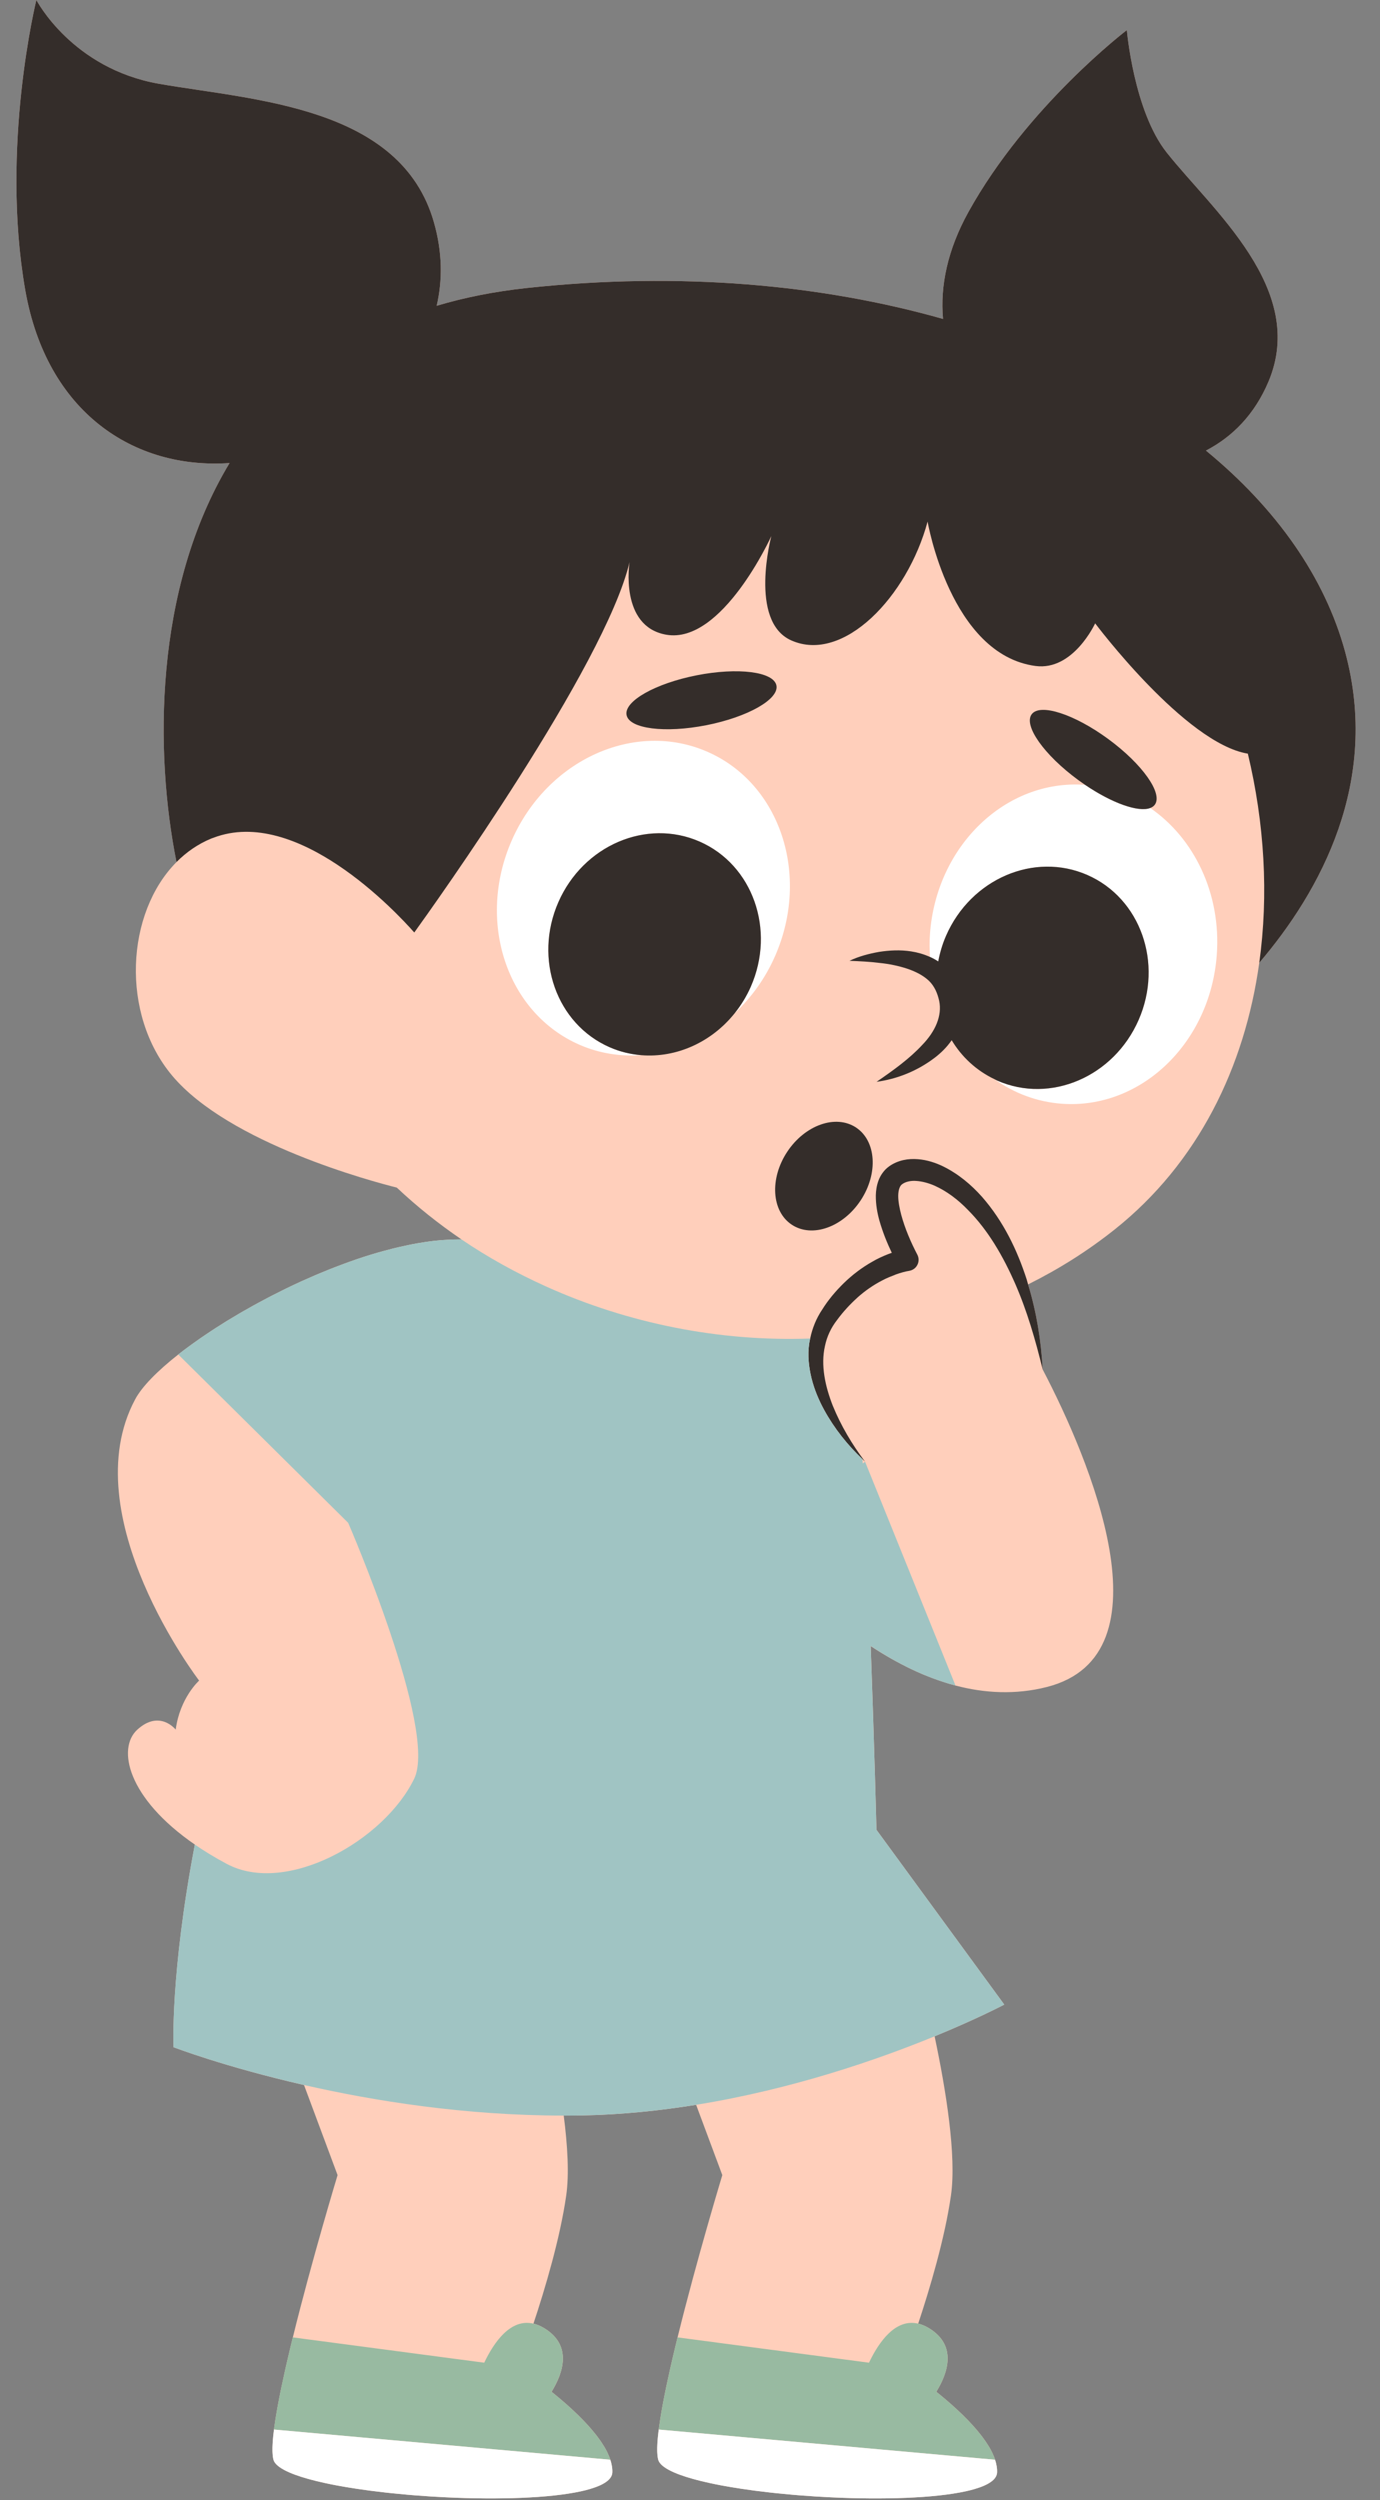<?xml version="1.0" encoding="UTF-8"?><svg xmlns="http://www.w3.org/2000/svg" xmlns:xlink="http://www.w3.org/1999/xlink" height="517.6" preserveAspectRatio="xMidYMid meet" version="1.0" viewBox="-3.4 0.0 285.9 517.6" width="285.9" zoomAndPan="magnify"><rect x="-3.4" y="0.0" width="285.9" height="517.6" fill="#808080" stroke="none"/><g id="change1_1"><path d="M257.486,199.34c-3.004,21.593-12.662,41.43-29.92,55.18c-5.653,4.503-11.688,8.276-17.977,11.402 c1.743,5.755,2.708,11.674,3.014,17.592c0,0,0-0.001,0-0.001c0,0,0,0.001,0,0.001c9.709,18.535,26.92,59.135,0.883,65.755 c-6.502,1.653-12.885,1.289-18.927-0.296c0,0,0,0-0.001,0c-1.012-0.265-2.01-0.577-3.002-0.908 c-0.255-0.085-0.509-0.174-0.763-0.264c-0.861-0.303-1.714-0.625-2.557-0.972c-0.123-0.051-0.248-0.097-0.371-0.148 c-0.993-0.416-1.97-0.863-2.936-1.332c-0.137-0.066-0.271-0.136-0.407-0.203c-0.875-0.433-1.737-0.885-2.588-1.355 c-0.111-0.062-0.224-0.121-0.335-0.183c-1.582-0.886-3.124-1.824-4.61-2.808c0.775,21.157,1.191,38.037,1.191,38.037l26.478,36.187 c0,0-5.402,2.867-14.432,6.571c2.344,11.066,4.56,24.747,3.392,32.925c-1.268,8.879-4.377,19.3-6.792,26.56 c0.72,0.171,1.467,0.472,2.246,0.947c5.855,3.574,3.912,9.265,1.509,13.16c0.002,0.002,0.005,0.004,0.007,0.006 c0.711,0.571,1.445,1.176,2.183,1.808c0.007,0.006,0.013,0.011,0.02,0.017c0.336,0.288,0.672,0.583,1.009,0.881 c0.077,0.069,0.154,0.138,0.232,0.208c0.27,0.242,0.54,0.488,0.808,0.736c0.094,0.087,0.188,0.174,0.282,0.262 c0.264,0.247,0.526,0.497,0.786,0.749c0.083,0.08,0.166,0.159,0.248,0.24c0.324,0.318,0.643,0.638,0.957,0.962 c0.013,0.014,0.027,0.027,0.04,0.041c0.326,0.337,0.643,0.677,0.954,1.02c0.079,0.087,0.155,0.176,0.233,0.263 c0.223,0.249,0.442,0.5,0.655,0.751c0.101,0.12,0.199,0.239,0.298,0.359c0.185,0.225,0.365,0.45,0.541,0.675 c0.099,0.127,0.196,0.253,0.292,0.38c0.174,0.231,0.34,0.462,0.502,0.693c0.08,0.114,0.164,0.228,0.241,0.343 c0.211,0.312,0.411,0.624,0.598,0.935c0.019,0.031,0.04,0.062,0.058,0.092c0.201,0.339,0.384,0.677,0.552,1.013 c0.053,0.105,0.097,0.208,0.146,0.313c0.11,0.233,0.214,0.465,0.306,0.695c0.049,0.124,0.093,0.246,0.137,0.369 c0.031,0.087,0.055,0.172,0.083,0.258h0c0,0,0,0,0,0c0.042,0.127,0.086,0.254,0.122,0.38c0.035,0.122,0.068,0.243,0.097,0.364 c0.045,0.188,0.078,0.373,0.108,0.558c0.006,0.033,0.01,0.067,0.015,0.1c0,0,0,0,0,0c0,0,0,0,0,0.001 c0.015,0.103,0.036,0.207,0.047,0.31c0.033,0.317,0.048,0.631,0.032,0.939c-0.072,1.448-1.782,2.573-4.625,3.409 c-0.568,0.167-1.182,0.323-1.837,0.468c-6.55,1.446-17.226,1.77-27.987,1.252c-1.076-0.052-2.153-0.112-3.227-0.18 c-1.074-0.068-2.144-0.145-3.208-0.229c-0.532-0.042-1.061-0.086-1.589-0.132c-1.055-0.092-2.101-0.192-3.134-0.299 c-0.516-0.054-1.029-0.109-1.538-0.166c-2.037-0.229-4.012-0.487-5.893-0.771c-1.411-0.214-2.77-0.442-4.062-0.685 c-0.862-0.162-1.694-0.33-2.492-0.504c-1.198-0.261-2.321-0.536-3.354-0.823c-1.034-0.287-1.978-0.587-2.82-0.898 s-1.581-0.634-2.204-0.968c-0.208-0.111-0.402-0.224-0.584-0.337c-0.544-0.341-0.967-0.692-1.256-1.052 c-0.193-0.24-0.325-0.484-0.394-0.733c0,0,0,0,0-0.001c-0.051-0.183-0.089-0.397-0.122-0.626c-0.008-0.057-0.016-0.116-0.023-0.176 c-0.006-0.05-0.011-0.102-0.016-0.154c-0.014-0.14-0.023-0.29-0.031-0.443c-0.005-0.09-0.011-0.177-0.014-0.271 c-0.002-0.068-0.003-0.137-0.004-0.207c-0.001-0.093,0-0.192,0-0.289c0-0.118-0.002-0.229,0-0.352 c0.003-0.122,0.01-0.255,0.015-0.382c0.002-0.063,0.004-0.125,0.007-0.189c0.006-0.134,0.012-0.269,0.021-0.408 c0-0.005,0.001-0.01,0.001-0.015c0.011-0.177,0.024-0.358,0.039-0.543c0.012-0.152,0.026-0.308,0.04-0.466 c0.013-0.138,0.022-0.27,0.037-0.413c0.038-0.379,0.086-0.778,0.137-1.186c0.006-0.045,0.01-0.087,0.016-0.132 c0.01-0.075,0.016-0.143,0.026-0.218c0.019-0.148,0.044-0.308,0.065-0.459c0.056-0.408,0.115-0.822,0.182-1.254 c0.039-0.256,0.084-0.522,0.127-0.786c0.056-0.342,0.113-0.687,0.174-1.041c0.053-0.305,0.108-0.615,0.165-0.929 c0.059-0.325,0.12-0.656,0.184-0.99c0.065-0.345,0.13-0.69,0.2-1.043c0.06-0.305,0.124-0.618,0.186-0.93 c0.079-0.391,0.156-0.778,0.24-1.178c0.002-0.012,0.005-0.024,0.008-0.036c0.237-1.136,0.494-2.31,0.762-3.506 c0.04-0.177,0.078-0.35,0.118-0.528c0.12-0.528,0.243-1.063,0.368-1.599c0.047-0.201,0.093-0.402,0.141-0.604 c0.131-0.56,0.264-1.122,0.4-1.688c0.035-0.144,0.069-0.288,0.104-0.433c0.126-0.525,0.255-1.053,0.385-1.582 c0.023-0.094,0.045-0.186,0.068-0.28l0.001,0c3.958-16.095,9.269-33.595,9.269-33.595l-5.424-14.552 c-7.579,1.225-15.486,2.041-23.537,2.196c-1.304,0.025-2.601,0.034-3.893,0.034c0.805,6.248,1.142,12.161,0.52,16.514 c-1.268,8.879-4.377,19.3-6.792,26.56c0.72,0.171,1.467,0.472,2.246,0.947c5.855,3.574,3.912,9.265,1.509,13.16 c0.002,0.002,0.005,0.004,0.007,0.006c0.711,0.571,1.445,1.176,2.183,1.808c0.007,0.006,0.013,0.011,0.02,0.017 c0.336,0.288,0.672,0.583,1.009,0.881c0.077,0.069,0.154,0.138,0.232,0.208c0.27,0.242,0.54,0.488,0.808,0.736 c0.094,0.087,0.188,0.174,0.282,0.262c0.264,0.247,0.526,0.497,0.786,0.749c0.083,0.08,0.166,0.159,0.248,0.24 c0.324,0.318,0.643,0.638,0.957,0.962c0.013,0.014,0.027,0.027,0.04,0.041c0.326,0.337,0.643,0.677,0.954,1.02 c0.079,0.087,0.155,0.176,0.233,0.263c0.223,0.249,0.442,0.5,0.655,0.751c0.101,0.12,0.199,0.239,0.298,0.359 c0.185,0.225,0.365,0.45,0.541,0.675c0.099,0.127,0.196,0.253,0.292,0.38c0.174,0.231,0.34,0.462,0.502,0.693 c0.08,0.114,0.164,0.228,0.241,0.343c0.211,0.312,0.411,0.624,0.598,0.935c0.019,0.031,0.04,0.062,0.058,0.092 c0.201,0.339,0.384,0.677,0.552,1.013c0.053,0.105,0.097,0.208,0.146,0.313c0.11,0.233,0.214,0.465,0.306,0.695 c0.049,0.124,0.093,0.246,0.137,0.369c0.031,0.087,0.055,0.172,0.083,0.258h0c0,0,0,0,0,0c0.041,0.127,0.086,0.254,0.122,0.38 c0.035,0.122,0.068,0.243,0.097,0.364c0.045,0.188,0.078,0.373,0.108,0.558c0.006,0.033,0.01,0.067,0.015,0.1c0,0,0,0,0,0 c0,0,0,0,0,0.001c0.015,0.103,0.036,0.207,0.047,0.31c0.033,0.317,0.048,0.631,0.032,0.939c-0.072,1.448-1.782,2.573-4.625,3.409 c-0.568,0.167-1.182,0.323-1.837,0.468c-6.55,1.446-17.226,1.77-27.987,1.252c-1.076-0.052-2.153-0.112-3.227-0.18 c-1.074-0.068-2.144-0.145-3.208-0.229c-0.532-0.042-1.061-0.086-1.589-0.132c-1.055-0.092-2.101-0.192-3.134-0.299 c-0.516-0.054-1.029-0.109-1.538-0.166c-2.037-0.229-4.012-0.487-5.893-0.771c-1.411-0.214-2.77-0.442-4.062-0.685 c-0.862-0.162-1.694-0.33-2.492-0.504c-1.198-0.261-2.321-0.536-3.354-0.823c-1.034-0.287-1.978-0.587-2.82-0.898 s-1.581-0.634-2.204-0.968c-0.208-0.111-0.402-0.224-0.584-0.337c-0.544-0.341-0.967-0.692-1.256-1.052 c-0.193-0.24-0.325-0.484-0.394-0.733c0,0,0,0,0-0.001c-0.051-0.183-0.089-0.397-0.122-0.626c-0.008-0.057-0.016-0.116-0.023-0.176 c-0.006-0.05-0.011-0.102-0.016-0.154c-0.014-0.14-0.023-0.29-0.031-0.443c-0.005-0.09-0.011-0.177-0.014-0.271 c-0.002-0.068-0.003-0.137-0.004-0.207c-0.001-0.093,0-0.192,0-0.289c0-0.118-0.002-0.229,0-0.352 c0.003-0.122,0.01-0.255,0.015-0.382c0.002-0.063,0.004-0.125,0.007-0.189c0.006-0.134,0.012-0.269,0.021-0.408 c0-0.005,0.001-0.01,0.001-0.015c0.011-0.177,0.024-0.358,0.039-0.543c0.012-0.152,0.026-0.308,0.04-0.466 c0.013-0.138,0.022-0.27,0.037-0.413c0.038-0.379,0.086-0.778,0.137-1.186c0.006-0.045,0.01-0.087,0.016-0.132 c0.01-0.075,0.016-0.143,0.026-0.218c0.019-0.148,0.044-0.308,0.065-0.459c0.056-0.408,0.115-0.822,0.182-1.254 c0.039-0.256,0.084-0.522,0.127-0.786c0.056-0.342,0.113-0.687,0.174-1.041c0.053-0.305,0.108-0.615,0.165-0.929 c0.059-0.325,0.12-0.656,0.184-0.99c0.065-0.345,0.131-0.69,0.2-1.043c0.06-0.305,0.124-0.618,0.187-0.93 c0.079-0.391,0.156-0.778,0.24-1.178c0.002-0.012,0.005-0.024,0.008-0.036c0.237-1.136,0.494-2.31,0.762-3.506 c0.04-0.177,0.078-0.35,0.118-0.528c0.12-0.528,0.243-1.063,0.368-1.599c0.047-0.201,0.093-0.402,0.141-0.604 c0.131-0.56,0.264-1.122,0.4-1.688c0.035-0.144,0.069-0.288,0.104-0.433c0.126-0.525,0.255-1.053,0.385-1.582 c0.023-0.094,0.045-0.186,0.068-0.28l0.001,0c3.958-16.095,9.269-33.595,9.269-33.595l-6.954-18.657 c-16.521-3.769-27.027-7.822-27.027-7.822s-0.722-15.02,4.41-41.957c-13.978-9.62-16.167-19.93-11.912-23.798 c4.641-4.219,7.944,0,7.944,0c0.883-6.62,4.854-10.15,4.854-10.15s-26.184-34.128-13.239-58.253 c1.401-2.611,4.577-5.847,8.922-9.265c0.664-0.522,1.361-1.049,2.078-1.578c0.228-0.168,0.466-0.337,0.698-0.505 c0.508-0.368,1.024-0.736,1.554-1.106c0.275-0.191,0.554-0.383,0.834-0.575c0.527-0.36,1.064-0.719,1.611-1.079 c0.278-0.183,0.553-0.365,0.835-0.548c0.663-0.429,1.341-0.856,2.029-1.282c0.17-0.105,0.334-0.211,0.506-0.317 c0.862-0.528,1.742-1.053,2.637-1.575c0.245-0.143,0.497-0.283,0.744-0.425c0.662-0.38,1.329-0.758,2.006-1.133 c0.328-0.181,0.66-0.361,0.991-0.541c0.623-0.338,1.251-0.673,1.884-1.005c0.34-0.178,0.68-0.356,1.022-0.532 c0.699-0.359,1.404-0.712,2.113-1.062c0.269-0.133,0.536-0.268,0.806-0.4c0.977-0.474,1.961-0.939,2.952-1.393 c0.196-0.089,0.394-0.174,0.59-0.263c0.801-0.362,1.604-0.717,2.411-1.063c0.34-0.146,0.682-0.287,1.023-0.429 c0.679-0.284,1.359-0.563,2.04-0.834c0.363-0.145,0.727-0.288,1.09-0.429c0.699-0.271,1.399-0.532,2.098-0.788 c0.322-0.118,0.644-0.239,0.965-0.353c1.007-0.358,2.014-0.704,3.017-1.028c0.004-0.001,0.009-0.003,0.014-0.005 c1.005-0.324,2.005-0.625,3.002-0.911c0.311-0.089,0.62-0.17,0.93-0.255c0.692-0.191,1.38-0.373,2.066-0.544 c0.353-0.088,0.704-0.171,1.054-0.253c0.66-0.155,1.315-0.297,1.966-0.431c0.331-0.068,0.662-0.138,0.99-0.201 c0.773-0.147,1.538-0.276,2.296-0.392c0.185-0.028,0.375-0.065,0.559-0.091c0.934-0.134,1.854-0.239,2.761-0.321 c0.245-0.022,0.482-0.032,0.725-0.05c0.661-0.049,1.316-0.088,1.96-0.107c0.307-0.009,0.608-0.01,0.911-0.013 c0.298-0.002,0.604-0.016,0.898-0.012c-4.753-3.224-9.234-6.809-13.395-10.722c-4.941-1.235-34.754-9.149-46.526-23.167 c-10.747-12.798-9.592-33.695,0.894-44.236c-4.5-22.41-4.748-56.533,10.995-82.607C24.28,97.238,6.248,85.317,1.831,60.037 C-3.36,30.323,4.136,0,4.136,0s7.355,14.211,25.475,17.362c19.708,3.426,50.024,4.613,56.881,28.653 c1.77,6.204,1.81,12.002,0.573,17.296c5.702-1.703,11.934-2.957,18.742-3.688c31.797-3.414,61.095-0.691,86.17,6.411 c-0.623-6.808,0.931-14.322,5.239-22.108c12.15-21.96,32.836-37.691,32.836-37.691s1.419,16.719,8.254,25.341 c9.507,11.991,29.184,28.311,21.076,47.465c-2.886,6.817-7.495,11.422-12.941,14.247c14.601,11.977,24.646,26.255,28.828,41.652 C282.578,161.852,270.189,184.447,257.486,199.34z" fill="#ffcfbb"/></g><g id="change2_1"><path d="M202.968,510.001c0.04,0.168,0.065,0.334,0.094,0.501c-0.074-0.409-0.174-0.824-0.313-1.244 c0.042,0.127,0.086,0.254,0.122,0.379C202.905,509.759,202.939,509.88,202.968,510.001z M132.887,504.666 c0.045-0.485,0.1-0.992,0.166-1.527c-0.051,0.407-0.098,0.807-0.137,1.186C132.904,504.444,132.897,504.551,132.887,504.666z M203.138,510.97c-0.01-0.102-0.031-0.206-0.047-0.31c0,0,0,0,0-0.001c0.067,0.424,0.099,0.842,0.079,1.249 C203.185,511.601,203.17,511.287,203.138,510.97z M202.529,508.63c-0.092-0.23-0.196-0.462-0.306-0.695 c-0.049-0.104-0.093-0.208-0.146-0.313c-0.169-0.336-0.351-0.674-0.552-1.013c-0.018-0.031-0.04-0.062-0.058-0.092 c-0.187-0.311-0.387-0.623-0.598-0.935c-0.077-0.114-0.16-0.228-0.241-0.343c-0.162-0.231-0.328-0.462-0.502-0.693 c-0.095-0.127-0.193-0.253-0.292-0.38c-0.176-0.225-0.356-0.45-0.541-0.675c-0.099-0.12-0.197-0.24-0.298-0.359 c-0.213-0.251-0.432-0.501-0.655-0.751c-0.078-0.088-0.154-0.176-0.233-0.263c-0.311-0.342-0.628-0.682-0.954-1.02 c-0.013-0.014-0.027-0.027-0.04-0.041c-0.313-0.324-0.633-0.644-0.957-0.962c-0.082-0.081-0.165-0.16-0.248-0.24 c-0.26-0.252-0.521-0.502-0.786-0.749c-0.094-0.088-0.188-0.175-0.282-0.262c-0.268-0.248-0.538-0.494-0.808-0.736 c-0.077-0.069-0.154-0.139-0.232-0.208c-0.336-0.299-0.673-0.593-1.009-0.881c-0.007-0.006-0.013-0.011-0.02-0.017 c-0.738-0.632-1.471-1.238-2.183-1.808c-0.002-0.002-0.005-0.004-0.007-0.006c2.403-3.896,4.346-9.586-1.509-13.16 c-0.779-0.476-1.527-0.777-2.246-0.947c-4.699-1.114-8.13,3.757-10.193,8.088l-39.663-5.245c-0.153,0.624-0.304,1.244-0.453,1.862 c-0.035,0.144-0.07,0.289-0.104,0.433c-0.136,0.566-0.269,1.129-0.4,1.688c-0.047,0.202-0.094,0.403-0.141,0.604 c-0.125,0.536-0.248,1.071-0.368,1.599c-0.04,0.178-0.079,0.352-0.118,0.528c-0.268,1.195-0.525,2.369-0.762,3.506 c-0.002,0.012-0.005,0.024-0.008,0.036c-0.083,0.4-0.161,0.787-0.24,1.178c-0.063,0.312-0.126,0.624-0.186,0.93 c-0.069,0.354-0.135,0.698-0.2,1.043c-0.063,0.334-0.125,0.664-0.184,0.99c-0.057,0.314-0.112,0.624-0.165,0.929 c-0.062,0.355-0.118,0.699-0.174,1.041c-0.043,0.264-0.088,0.53-0.127,0.786c-0.067,0.432-0.125,0.846-0.182,1.254 c-0.021,0.151-0.046,0.312-0.065,0.459c-0.01,0.076-0.017,0.144-0.026,0.218l69.68,6.248c-0.028-0.086-0.052-0.172-0.083-0.258 C202.622,508.876,202.578,508.753,202.529,508.63z M132.821,508.458c0.007,0.06,0.015,0.119,0.023,0.176 c-0.01-0.071-0.018-0.147-0.026-0.222C132.819,508.427,132.819,508.444,132.821,508.458z M122.817,508.63 c-0.092-0.23-0.196-0.462-0.306-0.695c-0.049-0.104-0.093-0.208-0.146-0.313c-0.169-0.336-0.351-0.674-0.552-1.013 c-0.018-0.031-0.04-0.062-0.058-0.092c-0.187-0.311-0.387-0.623-0.598-0.935c-0.077-0.114-0.16-0.228-0.241-0.343 c-0.162-0.231-0.328-0.462-0.502-0.693c-0.095-0.127-0.193-0.253-0.292-0.38c-0.176-0.225-0.356-0.45-0.541-0.675 c-0.099-0.12-0.197-0.24-0.298-0.359c-0.213-0.251-0.432-0.501-0.655-0.751c-0.078-0.088-0.154-0.176-0.233-0.263 c-0.311-0.342-0.628-0.682-0.954-1.02c-0.013-0.014-0.027-0.027-0.04-0.041c-0.313-0.324-0.633-0.644-0.957-0.962 c-0.082-0.081-0.165-0.16-0.248-0.24c-0.26-0.252-0.521-0.502-0.786-0.749c-0.094-0.088-0.188-0.175-0.282-0.262 c-0.268-0.248-0.538-0.494-0.808-0.736c-0.077-0.069-0.154-0.139-0.232-0.208c-0.336-0.299-0.673-0.593-1.009-0.881 c-0.007-0.006-0.013-0.011-0.02-0.017c-0.738-0.632-1.471-1.238-2.183-1.808c-0.002-0.002-0.005-0.004-0.007-0.006 c2.403-3.896,4.346-9.586-1.509-13.16c-0.779-0.476-1.527-0.777-2.246-0.947c-4.699-1.114-8.13,3.757-10.193,8.088l-39.663-5.245 c-0.153,0.624-0.304,1.244-0.453,1.862c-0.035,0.144-0.07,0.289-0.104,0.433c-0.136,0.566-0.269,1.129-0.4,1.688 c-0.047,0.202-0.094,0.403-0.141,0.604c-0.125,0.536-0.248,1.071-0.368,1.599c-0.04,0.178-0.079,0.352-0.118,0.528 c-0.268,1.195-0.525,2.369-0.762,3.506c-0.002,0.012-0.005,0.024-0.008,0.036c-0.083,0.4-0.161,0.787-0.24,1.178 c-0.063,0.312-0.126,0.624-0.187,0.93c-0.069,0.354-0.135,0.698-0.2,1.043c-0.063,0.334-0.125,0.664-0.184,0.99 c-0.057,0.314-0.112,0.624-0.165,0.929c-0.062,0.355-0.118,0.699-0.174,1.041c-0.043,0.264-0.088,0.53-0.127,0.786 c-0.067,0.432-0.125,0.846-0.182,1.254c-0.021,0.151-0.046,0.312-0.065,0.459c-0.01,0.076-0.017,0.144-0.026,0.218l69.68,6.248 c-0.028-0.086-0.052-0.172-0.083-0.258C122.91,508.876,122.866,508.753,122.817,508.63z M123.159,509.637 c-0.036-0.126-0.08-0.253-0.122-0.379c0.138,0.42,0.239,0.835,0.313,1.244c-0.028-0.166-0.054-0.332-0.094-0.501 C123.227,509.88,123.194,509.759,123.159,509.637z M53.109,508.458c0.007,0.06,0.015,0.119,0.023,0.176 c-0.01-0.071-0.018-0.147-0.026-0.222C53.107,508.427,53.108,508.444,53.109,508.458z M53.175,504.666 c0.045-0.485,0.1-0.992,0.166-1.527c-0.051,0.407-0.098,0.807-0.137,1.186C53.193,504.444,53.186,504.551,53.175,504.666z M123.38,510.66C123.38,510.66,123.38,510.66,123.38,510.66c0.067,0.423,0.099,0.841,0.079,1.248c0.015-0.308,0-0.622-0.032-0.939 C123.416,510.868,123.395,510.764,123.38,510.66z" fill="#98baa1"/></g><g id="change3_1"><path d="M203.091,510.66c0.067,0.424,0.099,0.842,0.079,1.249c-0.072,1.448-1.782,2.573-4.625,3.409 c-0.568,0.167-1.182,0.323-1.837,0.468c-6.55,1.446-17.226,1.77-27.987,1.252c-1.076-0.052-2.153-0.112-3.227-0.18 c-1.074-0.068-2.144-0.145-3.208-0.229c-0.532-0.042-1.061-0.086-1.589-0.132c-1.055-0.092-2.101-0.192-3.134-0.299 c-0.516-0.054-1.029-0.109-1.538-0.166c-2.037-0.229-4.012-0.487-5.893-0.771c-1.411-0.214-2.77-0.442-4.062-0.685 c-0.862-0.162-1.694-0.33-2.492-0.504c-1.198-0.261-2.321-0.536-3.354-0.823s-1.978-0.587-2.82-0.898 c-0.842-0.311-1.581-0.634-2.204-0.968c-0.208-0.111-0.402-0.224-0.584-0.337c-0.544-0.341-0.967-0.692-1.256-1.052 c-0.193-0.24-0.325-0.485-0.394-0.733c0,0,0,0,0,0c-0.051-0.183-0.089-0.397-0.122-0.626c-0.01-0.071-0.018-0.147-0.026-0.222 c-0.004-0.037-0.009-0.07-0.013-0.108c-0.014-0.14-0.023-0.29-0.031-0.443c-0.005-0.09-0.011-0.177-0.014-0.271 c-0.002-0.068-0.003-0.137-0.004-0.207c-0.001-0.093,0-0.192,0-0.289c0-0.118-0.002-0.229,0-0.352 c0.003-0.122,0.01-0.255,0.015-0.382c0.002-0.063,0.004-0.125,0.007-0.189c0.006-0.134,0.012-0.269,0.021-0.408 c0-0.005,0.001-0.01,0.001-0.015c0.011-0.177,0.024-0.358,0.039-0.543c0.012-0.152,0.026-0.308,0.04-0.466 c0.002-0.024,0.005-0.048,0.007-0.072c0.045-0.485,0.1-0.992,0.166-1.527c0.006-0.045,0.01-0.087,0.016-0.132l69.68,6.248h0 c0,0,0,0.001,0,0.001c0.138,0.42,0.239,0.835,0.313,1.244c0.003,0.019,0.011,0.039,0.015,0.058 C203.082,510.593,203.086,510.626,203.091,510.66C203.091,510.66,203.091,510.66,203.091,510.66z M112.273,186.793 c5.149-11.759,18.252-17.381,29.266-12.558c11.014,4.823,15.769,18.265,10.62,30.023c-0.889,2.029-2.028,3.861-3.338,5.503 c3.421-3.206,6.323-7.178,8.365-11.841c7.332-16.745,1.059-35.668-14.011-42.267c-15.07-6.599-33.231,1.626-40.563,18.37 c-7.332,16.745-1.059,35.668,14.011,42.267c4.147,1.816,8.527,2.473,12.852,2.175c-2.223-0.18-4.441-0.712-6.581-1.649 C111.879,211.993,107.124,198.552,112.273,186.793z M234.901,167.288c-2.434,0.928-7.863-0.968-13.495-4.79 c-0.019-0.001-0.038-0.006-0.057-0.007c-16.409-1.179-30.774,12.646-32.084,30.878c-0.116,1.608-0.09,3.187-0.001,4.749 c0.586,0.261,1.156,0.574,1.714,0.933c0.339-1.794,0.861-3.585,1.629-5.339c5.149-11.758,18.252-17.381,29.266-12.558 c11.014,4.823,15.769,18.265,10.62,30.023c-5.149,11.758-18.252,17.381-29.266,12.558c-0.209-0.091-0.4-0.207-0.604-0.304 c4.051,2.889,8.808,4.714,13.982,5.085c16.409,1.179,30.774-12.646,32.084-30.878C249.6,184.955,243.946,173.495,234.901,167.288z M123.38,510.659c-0.005-0.033-0.009-0.067-0.015-0.1c-0.003-0.019-0.011-0.039-0.015-0.058c-0.074-0.409-0.174-0.824-0.313-1.244 c0,0,0-0.001,0-0.001h0l-69.68-6.248c-0.006,0.045-0.01,0.087-0.016,0.132c-0.067,0.535-0.121,1.041-0.166,1.527 c-0.002,0.024-0.005,0.048-0.007,0.072c-0.014,0.158-0.028,0.314-0.04,0.466c-0.015,0.185-0.028,0.366-0.039,0.543 c0,0.005-0.001,0.01-0.001,0.015c-0.009,0.14-0.015,0.274-0.021,0.408c-0.003,0.064-0.005,0.126-0.007,0.189 c-0.005,0.127-0.012,0.26-0.015,0.382c-0.003,0.123,0,0.235,0,0.352c0,0.097-0.002,0.196,0,0.289c0.001,0.07,0.002,0.14,0.004,0.207 c0.003,0.095,0.009,0.181,0.014,0.271c0.008,0.153,0.017,0.303,0.031,0.443c0.004,0.038,0.009,0.071,0.013,0.108 c0.008,0.075,0.016,0.151,0.026,0.222c0.032,0.228,0.071,0.442,0.122,0.626c0,0,0,0,0,0c0.069,0.248,0.202,0.493,0.394,0.733 c0.289,0.36,0.712,0.711,1.256,1.052c0.181,0.114,0.376,0.226,0.584,0.337c0.623,0.334,1.362,0.657,2.204,0.968 c0.842,0.311,1.786,0.611,2.82,0.898c1.034,0.287,2.156,0.562,3.354,0.823c0.799,0.174,1.631,0.342,2.492,0.504 c1.292,0.243,2.651,0.471,4.062,0.685c1.882,0.285,3.857,0.543,5.893,0.771c0.509,0.057,1.022,0.113,1.538,0.166 c1.033,0.107,2.078,0.207,3.134,0.299c0.528,0.046,1.057,0.09,1.589,0.132c1.063,0.084,2.134,0.16,3.208,0.229 c1.074,0.068,2.151,0.128,3.227,0.18c10.761,0.517,21.437,0.194,27.987-1.252c0.655-0.145,1.269-0.3,1.837-0.468 c2.842-0.837,4.552-1.962,4.625-3.409C123.479,511.501,123.446,511.084,123.38,510.659C123.38,510.66,123.38,510.66,123.38,510.659z" fill="#fff"/></g><g id="change4_1"><path d="M257.486,199.34c1.96-14.088,1.08-28.922-2.366-43.303c-12.995-2.132-31.632-26.981-31.632-26.981 s-4.532,9.869-12.357,8.826c-17.652-2.354-22.357-29.896-22.357-29.896c-4.196,15.586-17.456,29.396-28.246,24.6 c-4.444-1.975-5.467-7.405-5.383-12.326c0-0.016,0.001-0.032,0.001-0.049c0.09-4.869,1.257-9.228,1.257-9.228 s-10.174,22.442-21.765,20.426c-9.776-1.7-7.609-15.031-7.609-15.031c-5.102,21.543-40.743,71.335-44.601,76.683 c-3.822-4.322-24.35-26.252-41.655-19.595c-0.128,0.049-0.258,0.083-0.385,0.135c-2.755,1.131-5.163,2.807-7.219,4.874 c-4.5-22.41-4.748-56.533,10.995-82.607C24.28,97.238,6.248,85.317,1.831,60.037C-3.36,30.323,4.136,0,4.136,0 s7.355,14.211,25.475,17.362c19.708,3.426,50.024,4.613,56.881,28.653c1.77,6.204,1.81,12.002,0.573,17.296 c5.702-1.703,11.934-2.957,18.742-3.688c31.797-3.414,61.095-0.691,86.17,6.411c-0.623-6.808,0.931-14.322,5.239-22.108 c12.15-21.96,32.836-37.691,32.836-37.691s1.419,16.719,8.254,25.341c9.507,11.991,29.184,28.311,21.076,47.465 c-2.886,6.817-7.495,11.422-12.941,14.247c14.601,11.977,24.646,26.255,28.828,41.652 C282.578,161.852,270.189,184.447,257.486,199.34z M141.539,174.235c-11.014-4.823-24.117,0.799-29.266,12.558 c-5.149,11.758-0.394,25.2,10.62,30.023c2.139,0.937,4.357,1.469,6.581,1.649c7.248,0.587,14.538-2.681,19.347-8.704 c1.311-1.642,2.45-3.474,3.338-5.503C157.308,192.5,152.553,179.058,141.539,174.235z M221.873,181.154 c-11.014-4.823-24.117,0.799-29.266,12.558c-0.768,1.753-1.289,3.544-1.629,5.339c-0.557-0.36-1.128-0.673-1.714-0.933 c-1.277-0.568-2.597-0.944-3.89-1.142c-2.27-0.359-4.494-0.23-6.632,0.097c-2.134,0.383-4.217,0.92-6.152,1.851h0 c2.132,0.085,4.196,0.178,6.212,0.438c2.01,0.203,3.97,0.603,5.746,1.194c1.775,0.594,3.359,1.418,4.512,2.516 c1.135,1.099,1.765,2.567,2.112,4.135c0.647,3.109-0.809,6.352-3.51,9.137c-2.613,2.826-5.963,5.24-9.46,7.634 c4.236-0.586,8.326-2.194,11.928-4.895c1.341-1.008,2.611-2.232,3.633-3.721c2.065,3.436,5.077,6.263,8.858,8.069 c0.204,0.098,0.395,0.213,0.604,0.304c11.014,4.823,24.117-0.799,29.266-12.558C237.642,199.419,232.887,185.977,221.873,181.154z M226.201,153.005c-7.047-5.168-14.152-7.458-15.871-5.114c-1.719,2.344,2.6,8.433,9.647,13.601c0.477,0.35,0.953,0.683,1.429,1.006 c5.632,3.822,11.061,5.718,13.495,4.79c0.398-0.152,0.721-0.375,0.947-0.682C237.567,164.262,233.248,158.173,226.201,153.005z M157.456,141.919c-0.562-2.851-7.968-3.792-16.542-2.102c-8.573,1.691-15.068,5.372-14.506,8.224 c0.562,2.851,7.968,3.792,16.542,2.102C151.524,148.452,158.018,144.77,157.456,141.919z M174.903,248.532 c3.674-5.557,3.247-12.314-0.955-15.092c-4.202-2.778-10.586-0.526-14.261,5.031c-3.674,5.557-3.247,12.314,0.955,15.092 C164.844,256.341,171.228,254.089,174.903,248.532z M209.276,264.814c-1.967-6.079-4.841-12.025-9.241-17.038 c-2.211-2.478-4.838-4.699-8.004-6.27c-1.589-0.768-3.341-1.362-5.273-1.508c-1.905-0.153-4.088,0.135-6.008,1.519 c-1.009,0.735-1.759,1.834-2.148,2.898c-0.401,1.072-0.528,2.108-0.556,3.075c-0.016,1.925,0.303,3.658,0.766,5.298 c0.676,2.333,1.536,4.483,2.546,6.594c-0.246,0.085-0.491,0.172-0.743,0.265c-1.153,0.45-2.274,0.969-3.33,1.588 c-2.131,1.206-4.082,2.688-5.817,4.368c-1.728,1.684-3.29,3.531-4.547,5.556c-1.191,1.762-2.045,3.845-2.472,5.972 c-0.066,0.331-0.15,0.66-0.194,0.992c-0.379,2.479-0.078,4.955,0.485,7.268c0.577,2.321,1.503,4.496,2.613,6.531 c2.106,3.838,4.827,7.24,7.936,10.181c0.183,0.173,0.352,0.362,0.538,0.532c0,0,0.001,0.001,0.002,0.002 c-2.721-3.605-5.019-7.495-6.682-11.561c-1.599-4.057-2.544-8.429-1.641-12.39c0.415-1.983,1.249-3.774,2.511-5.395 c1.259-1.717,2.702-3.267,4.249-4.671c1.56-1.392,3.28-2.585,5.113-3.524c0.906-0.493,1.865-0.858,2.808-1.229 c0.913-0.339,2.011-0.639,2.751-0.75c0.246-0.038,0.5-0.118,0.732-0.24c1.131-0.594,1.566-1.993,0.972-3.123 c-1.351-2.575-2.573-5.439-3.319-8.2c-0.365-1.383-0.641-2.765-0.636-3.985c0.016-1.245,0.334-2.055,0.816-2.395 c0.63-0.483,1.742-0.777,2.942-0.675c1.203,0.085,2.502,0.427,3.758,0.974c2.515,1.119,4.882,2.903,6.925,5.026 c4.188,4.201,7.288,9.591,9.765,15.215c2.482,5.657,4.219,11.677,5.714,17.799c0,0,0,0.001,0,0.001 c-0.306-5.917-1.271-11.836-3.014-17.592C209.478,265.554,209.394,265.18,209.276,264.814z" fill="#342d2a"/></g><g id="change5_1"><path d="M204.659,415.023c0,0-5.402,2.867-14.432,6.571c-11.644,4.776-29.343,10.938-49.41,14.181 c-7.579,1.225-15.486,2.041-23.537,2.196c-1.304,0.025-2.601,0.034-3.893,0.034c-20.544,0.002-39.449-3.057-53.811-6.334 c-16.521-3.769-27.027-7.822-27.027-7.822s-0.722-15.02,4.41-41.957c1.969,1.355,4.171,2.697,6.623,4.005 c12.375,6.6,32.657-4.854,38.835-17.652c4.903-10.156-13.681-52.957-13.681-52.957l-35.209-34.861 c0.664-0.522,1.361-1.049,2.078-1.578c0.228-0.168,0.466-0.337,0.698-0.505c0.508-0.368,1.024-0.736,1.554-1.106 c0.275-0.191,0.554-0.383,0.834-0.575c0.527-0.36,1.064-0.719,1.611-1.079c0.278-0.183,0.553-0.365,0.835-0.548 c0.663-0.429,1.341-0.856,2.029-1.282c0.17-0.105,0.334-0.211,0.506-0.317c0.862-0.528,1.742-1.053,2.637-1.575 c0.245-0.143,0.497-0.283,0.744-0.425c0.662-0.38,1.329-0.758,2.006-1.133c0.328-0.181,0.66-0.361,0.991-0.541 c0.623-0.338,1.251-0.673,1.884-1.005c0.34-0.178,0.68-0.356,1.022-0.532c0.699-0.359,1.404-0.712,2.113-1.062 c0.269-0.133,0.536-0.268,0.806-0.4c0.977-0.474,1.961-0.939,2.952-1.393c0.196-0.089,0.394-0.174,0.59-0.263 c0.801-0.362,1.604-0.717,2.411-1.063c0.34-0.146,0.682-0.287,1.023-0.429c0.679-0.284,1.359-0.563,2.04-0.834 c0.363-0.145,0.727-0.288,1.09-0.429c0.699-0.271,1.399-0.532,2.098-0.788c0.322-0.118,0.644-0.239,0.965-0.353 c1.007-0.358,2.014-0.704,3.017-1.028c0.004-0.001,0.009-0.003,0.014-0.005c1.005-0.324,2.005-0.625,3.002-0.911 c0.311-0.089,0.62-0.17,0.93-0.255c0.692-0.191,1.38-0.373,2.066-0.544c0.353-0.088,0.704-0.171,1.054-0.253 c0.66-0.155,1.315-0.297,1.966-0.431c0.331-0.068,0.662-0.138,0.99-0.201c0.773-0.147,1.538-0.276,2.296-0.392 c0.185-0.028,0.375-0.065,0.559-0.091c0.934-0.134,1.854-0.239,2.761-0.321c0.245-0.022,0.482-0.032,0.725-0.05 c0.661-0.049,1.316-0.088,1.96-0.107c0.307-0.009,0.608-0.01,0.911-0.013c0.298-0.002,0.604-0.016,0.898-0.012 c5.506,3.734,11.375,6.973,17.489,9.731c17.004,7.672,35.963,11.471,54.763,10.798c-0.066,0.331-0.15,0.66-0.194,0.992 c-0.379,2.479-0.078,4.955,0.485,7.268c0.577,2.321,1.503,4.496,2.613,6.531c2.106,3.838,4.827,7.24,7.936,10.181 c0.016,0.295,0.031,0.593,0.047,0.89l0.492-0.356l18.731,46.336c0,0,0,0-0.001,0c-6.322-1.658-12.254-4.681-17.551-8.183 l-0.017,0.01c0.775,21.157,1.191,38.037,1.191,38.037L204.659,415.023z" fill="#a0c4c3"/></g></svg>